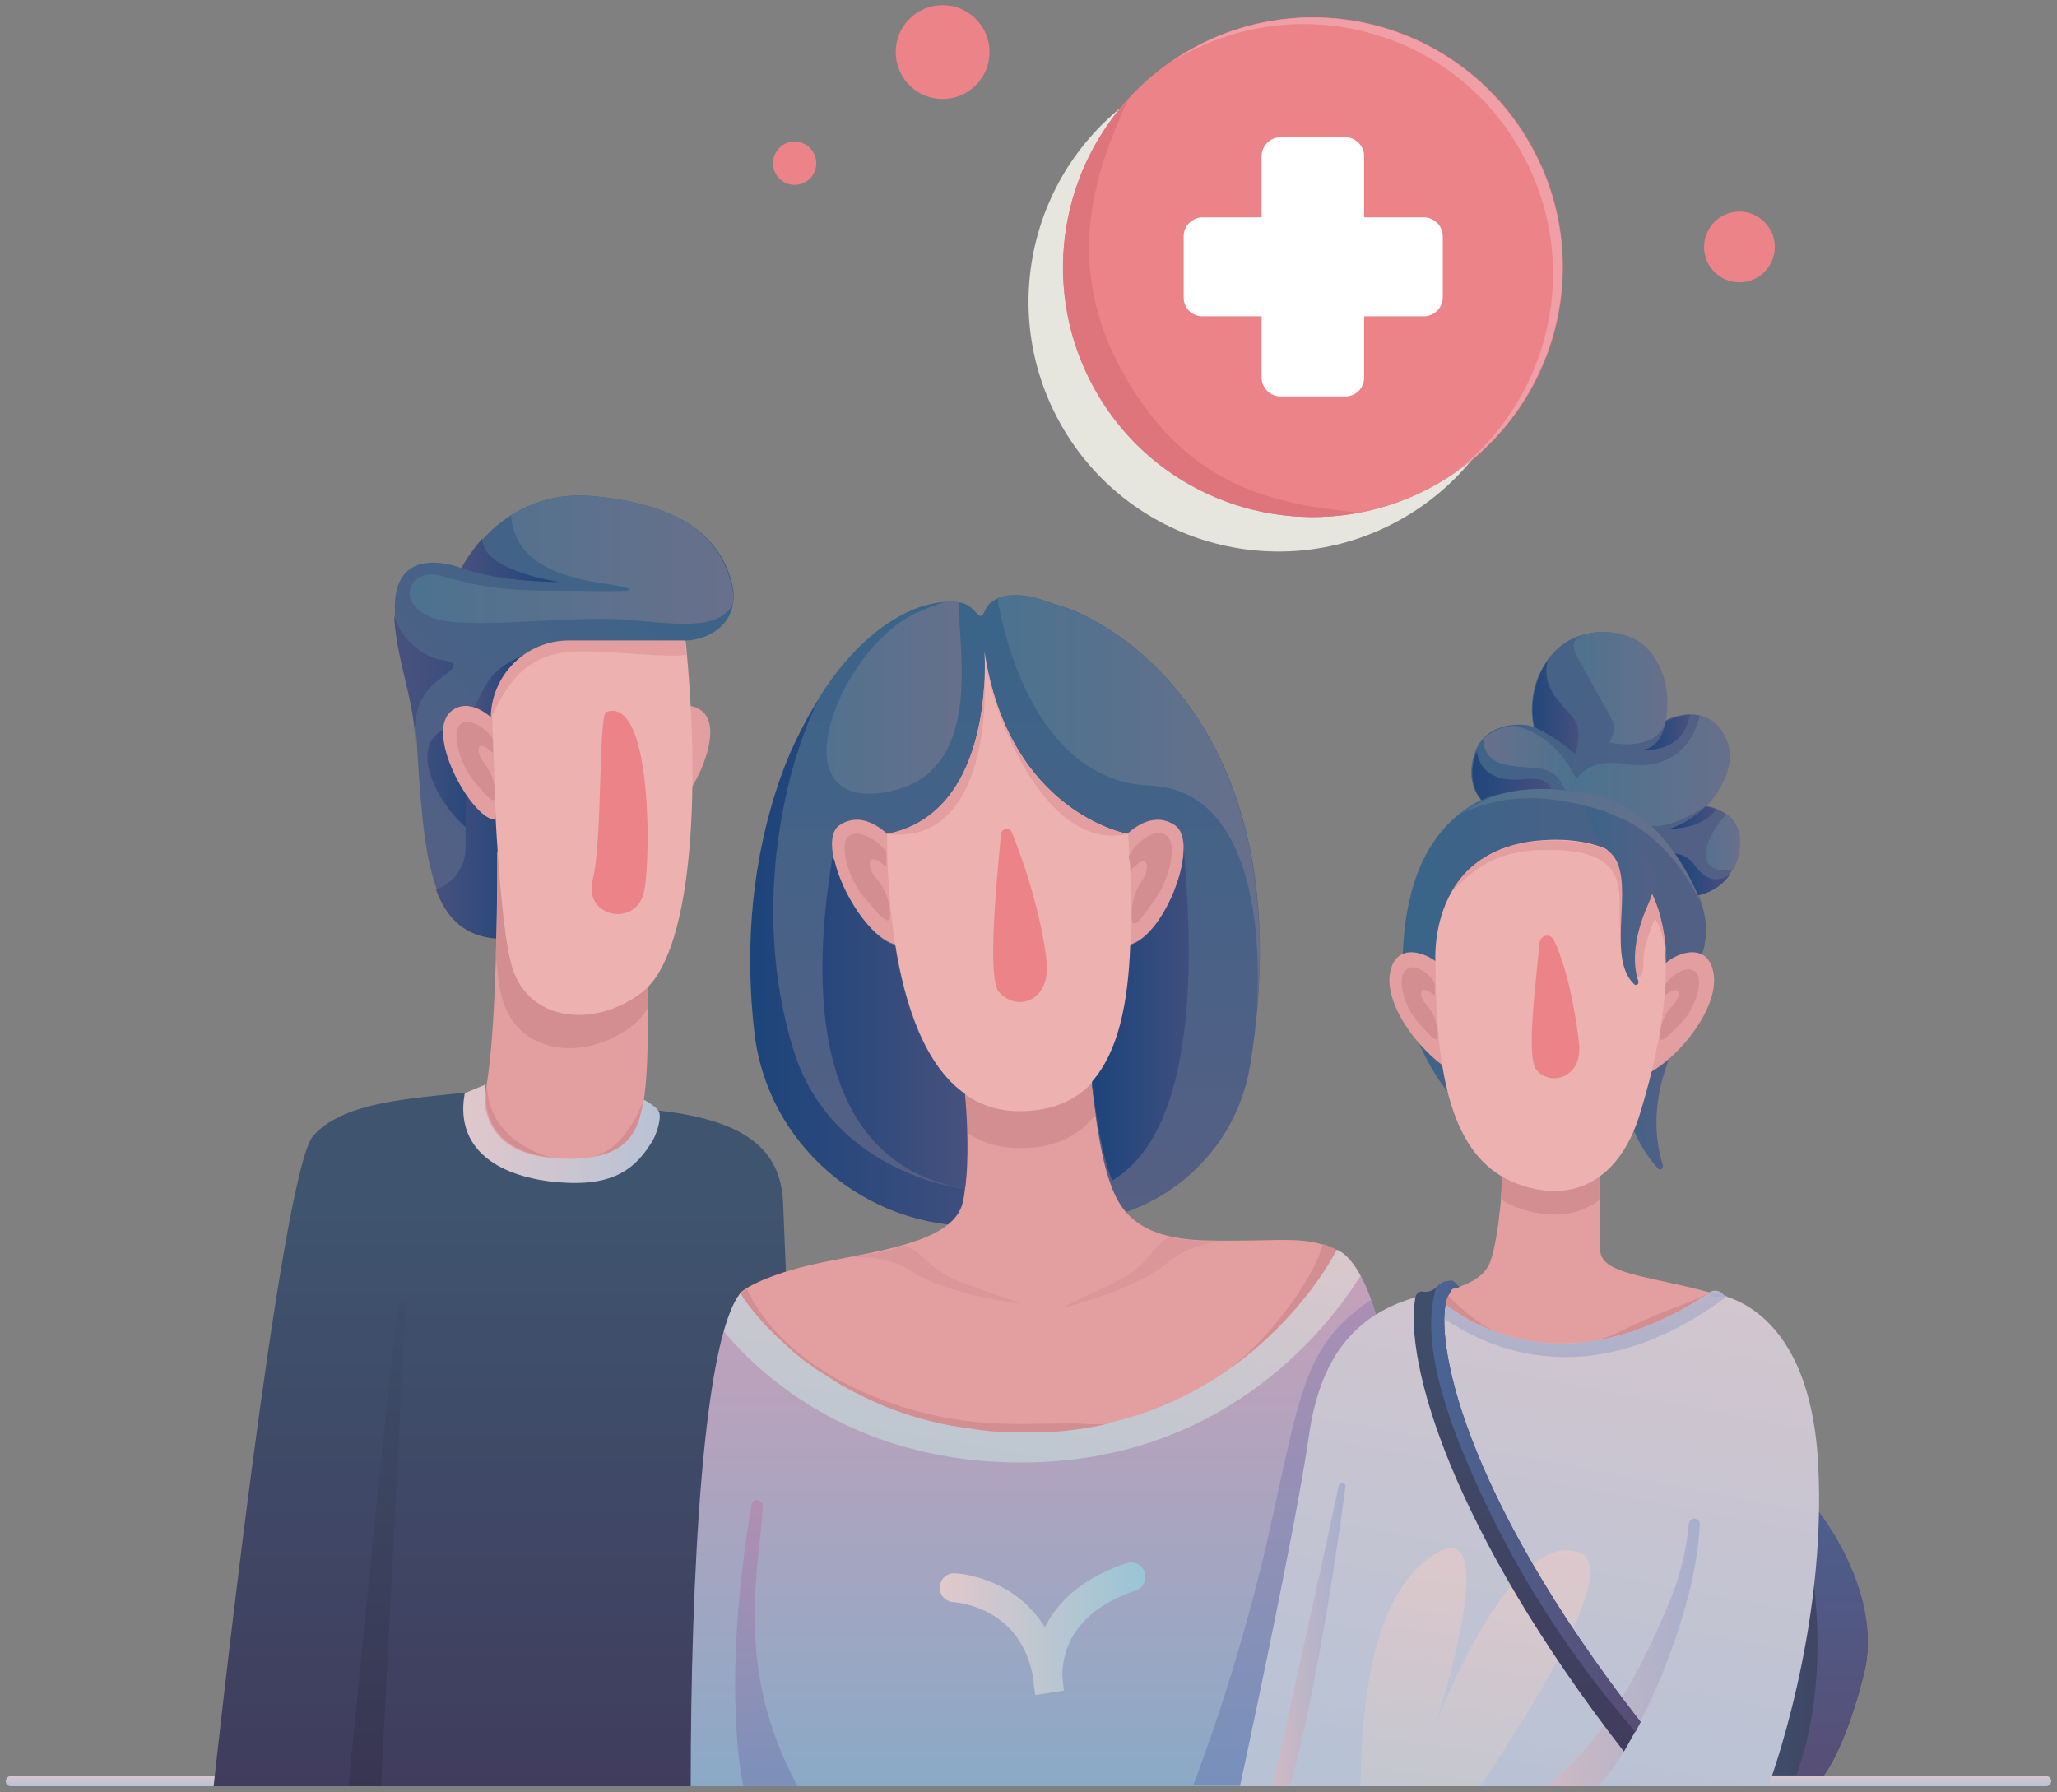 <?xml version="1.0" encoding="UTF-8"?>
<svg width="264px" height="230px" viewBox="0 0 264 230" version="1.1" xmlns="http://www.w3.org/2000/svg" xmlns:xlink="http://www.w3.org/1999/xlink">
    <rect x="0" y="0" width="264" height="230" fill="#808080" stroke="none"/>
    <!-- Generator: sketchtool 50.2 (55047) - http://www.bohemiancoding.com/sketch -->
    <title>CE5C63BE-4752-4B22-B120-9E598B43130A</title>
    <desc>Created with sketchtool.</desc>
    <defs>
        <linearGradient x1="-0.161%" y1="50%" x2="99.972%" y2="50%" id="linearGradient-1">
            <stop stop-color="#3F556F" offset="0%"></stop>
            <stop stop-color="#403A5C" offset="100%"></stop>
        </linearGradient>
        <linearGradient x1="49.818%" y1="-27.875%" x2="49.818%" y2="108.732%" id="linearGradient-2">
            <stop stop-color="#496595" offset="0%"></stop>
            <stop stop-color="#584D74" offset="100%"></stop>
        </linearGradient>
        <linearGradient x1="50.015%" y1="-34.036%" x2="50.015%" y2="105.371%" id="linearGradient-3">
            <stop stop-color="#E1C8CB" offset="0%"></stop>
            <stop stop-color="#B7C2D5" offset="100%"></stop>
        </linearGradient>
        <linearGradient x1="74.241%" y1="-4.215%" x2="-5.009%" y2="85.51%" id="linearGradient-4">
            <stop stop-color="#396489" offset="0%"></stop>
            <stop stop-color="#565F84" offset="100%"></stop>
        </linearGradient>
        <linearGradient x1="1.007%" y1="50.049%" x2="100.379%" y2="50.049%" id="linearGradient-5">
            <stop stop-color="#47517E" offset="0%"></stop>
            <stop stop-color="#1C447B" offset="100%"></stop>
        </linearGradient>
        <linearGradient x1="0.114%" y1="50.389%" x2="99.928%" y2="50.389%" id="linearGradient-6">
            <stop stop-color="#47517E" offset="0%"></stop>
            <stop stop-color="#1C447B" offset="100%"></stop>
        </linearGradient>
        <linearGradient x1="-0.388%" y1="49.728%" x2="99.377%" y2="49.728%" id="linearGradient-7">
            <stop stop-color="#47517E" offset="0%"></stop>
            <stop stop-color="#1C447B" offset="100%"></stop>
        </linearGradient>
        <linearGradient x1="49.942%" y1="-0.863%" x2="49.942%" y2="96.527%" id="linearGradient-8">
            <stop stop-color="#396489" offset="0%"></stop>
            <stop stop-color="#565F84" offset="100%"></stop>
        </linearGradient>
        <linearGradient x1="0.171%" y1="49.912%" x2="99.97%" y2="49.912%" id="linearGradient-9">
            <stop stop-color="#1C447B" offset="0%"></stop>
            <stop stop-color="#47517E" offset="100%"></stop>
        </linearGradient>
        <linearGradient x1="49.998%" y1="13.725%" x2="49.998%" y2="106.869%" id="linearGradient-10">
            <stop stop-color="#3F556F" offset="0%"></stop>
            <stop stop-color="#403A5C" offset="100%"></stop>
        </linearGradient>
        <linearGradient x1="49.972%" y1="1.385%" x2="49.972%" y2="110.069%" id="linearGradient-11">
            <stop stop-color="#C7A0B9" offset="0.122%"></stop>
            <stop stop-color="#85AAC8" offset="100%"></stop>
        </linearGradient>
        <linearGradient x1="50.014%" y1="-27.891%" x2="50.014%" y2="108.766%" id="linearGradient-12">
            <stop stop-color="#B88FB1" offset="0.245%"></stop>
            <stop stop-color="#7290BB" offset="100%"></stop>
        </linearGradient>
        <linearGradient x1="-42.401%" y1="212.042%" x2="84.441%" y2="-39.222%" id="linearGradient-13">
            <stop stop-color="#99C5D6" offset="0%"></stop>
            <stop stop-color="#E1C8CB" offset="100%"></stop>
        </linearGradient>
        <linearGradient x1="-0.19%" y1="49.995%" x2="99.623%" y2="49.995%" id="linearGradient-14">
            <stop stop-color="#1C447B" offset="0%"></stop>
            <stop stop-color="#47517E" offset="100%"></stop>
        </linearGradient>
        <linearGradient x1="0.32%" y1="49.897%" x2="99.849%" y2="49.897%" id="linearGradient-15">
            <stop stop-color="#1C447B" offset="0%"></stop>
            <stop stop-color="#47517E" offset="100%"></stop>
        </linearGradient>
        <linearGradient x1="49.982%" y1="-11.245%" x2="49.982%" y2="117.032%" id="linearGradient-16">
            <stop stop-color="#B88FB1" offset="0.245%"></stop>
            <stop stop-color="#7290BB" offset="100%"></stop>
        </linearGradient>
        <linearGradient x1="49.869%" y1="-11.371%" x2="49.869%" y2="116.783%" id="linearGradient-17">
            <stop stop-color="#B88FB1" offset="0.245%"></stop>
            <stop stop-color="#7290BB" offset="100%"></stop>
        </linearGradient>
        <linearGradient x1="50.122%" y1="-27.926%" x2="50.122%" y2="108.609%" id="linearGradient-18">
            <stop stop-color="#3F556F" offset="0%"></stop>
            <stop stop-color="#383350" offset="100%"></stop>
        </linearGradient>
        <linearGradient x1="0.002%" y1="50.17%" x2="100.009%" y2="50.17%" id="linearGradient-19">
            <stop stop-color="#396489" offset="0%"></stop>
            <stop stop-color="#565F84" offset="100%"></stop>
        </linearGradient>
        <linearGradient x1="0.342%" y1="49.368%" x2="100.555%" y2="49.368%" id="linearGradient-20">
            <stop stop-color="#69708B" offset="0%"></stop>
            <stop stop-color="#4B728F" offset="100%"></stop>
        </linearGradient>
        <linearGradient x1="-0.542%" y1="49.095%" x2="100.273%" y2="49.095%" id="linearGradient-21">
            <stop stop-color="#1C447B" offset="0%"></stop>
            <stop stop-color="#47517E" offset="100%"></stop>
        </linearGradient>
        <linearGradient x1="-0.931%" y1="49.796%" x2="99.875%" y2="49.796%" id="linearGradient-22">
            <stop stop-color="#396489" offset="0%"></stop>
            <stop stop-color="#565F84" offset="100%"></stop>
        </linearGradient>
        <linearGradient x1="7.592%" y1="53.511%" x2="99.149%" y2="44.415%" id="linearGradient-23">
            <stop stop-color="#396489" offset="0%"></stop>
            <stop stop-color="#565F84" offset="100%"></stop>
        </linearGradient>
        <linearGradient x1="80.071%" y1="-60.334%" x2="42.507%" y2="103.889%" id="linearGradient-24">
            <stop stop-color="#E1C8CB" offset="0%"></stop>
            <stop stop-color="#B7C2D5" offset="100%"></stop>
        </linearGradient>
        <linearGradient x1="57.563%" y1="-132.877%" x2="45.038%" y2="94.499%" id="linearGradient-25">
            <stop stop-color="#D0BAC4" offset="0%"></stop>
            <stop stop-color="#A6AFCC" offset="100%"></stop>
        </linearGradient>
        <linearGradient x1="0.253%" y1="49.891%" x2="99.769%" y2="49.891%" id="linearGradient-26">
            <stop stop-color="#396489" offset="0%"></stop>
            <stop stop-color="#565F84" offset="100%"></stop>
        </linearGradient>
        <linearGradient x1="-5.611%" y1="52.596%" x2="105.585%" y2="48.312%" id="linearGradient-27">
            <stop stop-color="#D0BAC4" offset="0%"></stop>
            <stop stop-color="#A6AFCC" offset="100%"></stop>
        </linearGradient>
        <linearGradient x1="0.136%" y1="49.939%" x2="99.884%" y2="49.939%" id="linearGradient-28">
            <stop stop-color="#D0BAC4" offset="0%"></stop>
            <stop stop-color="#A6AFCC" offset="100%"></stop>
        </linearGradient>
        <linearGradient x1="-0.767%" y1="50.428%" x2="99.41%" y2="50.428%" id="linearGradient-29">
            <stop stop-color="#1C447B" offset="0%"></stop>
            <stop stop-color="#47517E" offset="100%"></stop>
        </linearGradient>
        <linearGradient x1="-0.414%" y1="50.129%" x2="99.644%" y2="50.129%" id="linearGradient-30">
            <stop stop-color="#1C447B" offset="0%"></stop>
            <stop stop-color="#47517E" offset="100%"></stop>
        </linearGradient>
        <linearGradient x1="0.349%" y1="48.893%" x2="100.329%" y2="48.893%" id="linearGradient-31">
            <stop stop-color="#1C447B" offset="0%"></stop>
            <stop stop-color="#47517E" offset="100%"></stop>
        </linearGradient>
        <linearGradient x1="0.315%" y1="50.386%" x2="100.161%" y2="50.386%" id="linearGradient-32">
            <stop stop-color="#1C447B" offset="0%"></stop>
            <stop stop-color="#47517E" offset="100%"></stop>
        </linearGradient>
        <linearGradient x1="-0.568%" y1="50.181%" x2="99.988%" y2="50.181%" id="linearGradient-33">
            <stop stop-color="#4B728F" offset="0%"></stop>
            <stop stop-color="#69708B" offset="100%"></stop>
        </linearGradient>
        <linearGradient x1="-0.216%" y1="49.905%" x2="99.928%" y2="49.905%" id="linearGradient-34">
            <stop stop-color="#4B728F" offset="0%"></stop>
            <stop stop-color="#69708B" offset="100%"></stop>
        </linearGradient>
        <linearGradient x1="0.112%" y1="50.327%" x2="99.907%" y2="50.327%" id="linearGradient-35">
            <stop stop-color="#4B728F" offset="0%"></stop>
            <stop stop-color="#69708B" offset="100%"></stop>
        </linearGradient>
        <linearGradient x1="-0.707%" y1="50.292%" x2="97.993%" y2="50.292%" id="linearGradient-36">
            <stop stop-color="#4B728F" offset="0%"></stop>
            <stop stop-color="#69708B" offset="100%"></stop>
        </linearGradient>
        <linearGradient x1="0.296%" y1="51.116%" x2="100.223%" y2="51.116%" id="linearGradient-37">
            <stop stop-color="#47517E" offset="0%"></stop>
            <stop stop-color="#1C447B" offset="100%"></stop>
        </linearGradient>
        <linearGradient x1="18.971%" y1="50.059%" x2="239.02%" y2="44.661%" id="linearGradient-38">
            <stop stop-color="#47517E" offset="0%"></stop>
            <stop stop-color="#1C447B" offset="100%"></stop>
        </linearGradient>
        <linearGradient x1="0.075%" y1="49.783%" x2="100.046%" y2="49.783%" id="linearGradient-39">
            <stop stop-color="#4B728F" offset="0%"></stop>
            <stop stop-color="#69708B" offset="100%"></stop>
        </linearGradient>
        <linearGradient x1="54.64%" y1="6.815%" x2="27.993%" y2="246.19%" id="linearGradient-40">
            <stop stop-color="#E1C8CB" offset="0%"></stop>
            <stop stop-color="#99C5D6" offset="100%"></stop>
        </linearGradient>
        <linearGradient x1="-8.175%" y1="45.125%" x2="108.095%" y2="45.125%" id="linearGradient-41">
            <stop stop-color="#E1C8CB" offset="0%"></stop>
            <stop stop-color="#99C5D6" offset="100%"></stop>
        </linearGradient>
        <linearGradient x1="-44.889%" y1="1.4%" x2="144.4%" y2="1.4%" id="linearGradient-42">
            <stop stop-color="#E1C8CB" offset="0%"></stop>
            <stop stop-color="#99C5D6" offset="100%"></stop>
        </linearGradient>
        <linearGradient x1="0.056%" y1="50.059%" x2="99.909%" y2="50.059%" id="linearGradient-43">
            <stop stop-color="#4B728F" offset="0%"></stop>
            <stop stop-color="#69708B" offset="100%"></stop>
        </linearGradient>
        <linearGradient x1="-0.504%" y1="49.979%" x2="99.663%" y2="49.979%" id="linearGradient-44">
            <stop stop-color="#4B728F" offset="0%"></stop>
            <stop stop-color="#69708B" offset="100%"></stop>
        </linearGradient>
        <linearGradient x1="0.425%" y1="49.593%" x2="100.111%" y2="49.593%" id="linearGradient-45">
            <stop stop-color="#E1C8CB" offset="0%"></stop>
            <stop stop-color="#B7C2D5" offset="100%"></stop>
        </linearGradient>
        <linearGradient x1="49.999%" y1="-27.95%" x2="49.999%" y2="108.615%" id="linearGradient-46">
            <stop stop-color="#3F556F" offset="0%"></stop>
            <stop stop-color="#403A5C" offset="100%"></stop>
        </linearGradient>
        <linearGradient x1="-0.085%" y1="49.942%" x2="99.962%" y2="49.942%" id="linearGradient-47">
            <stop stop-color="#496595" offset="0%"></stop>
            <stop stop-color="#584D74" offset="100%"></stop>
        </linearGradient>
        <linearGradient x1="60.848%" y1="-34.228%" x2="46.109%" y2="91.912%" id="linearGradient-48">
            <stop stop-color="#D0BAC4" offset="0%"></stop>
            <stop stop-color="#A6AFCC" offset="100%"></stop>
        </linearGradient>
    </defs>
    <g id="Homepage" stroke="none" stroke-width="1" fill="none" fill-rule="evenodd">
        <g transform="translate(-428, -5216)" id="Industry-Cards">
            <g transform="translate(360, 5191)">
                <g id="Health-insurance" transform="translate(68, 15)">
                    <ellipse id="Oval" fill="#E6E5DE" fill-rule="nonzero" transform="translate(164.064, 48.721) rotate(-29.043) translate(-164.064, -48.721) " cx="164.064" cy="48.721" rx="32.052" ry="32.064"></ellipse>
                    <path d="M226.484,197.189 C233.709,202.1 241.676,214.795 239.267,224.618 C236.859,234.44 234.08,237.869 234.08,237.869 L221.575,237.869 L226.484,197.189 Z" id="Shape" fill="url(#linearGradient-1)" fill-rule="nonzero"></path>
                    <path d="M230.56,237.869 L234.08,237.869 C234.08,237.869 236.859,234.44 239.267,224.618 C241.305,216.463 236.303,206.456 230.375,200.432 C233.246,211.367 235.006,225.452 230.56,237.869 Z" id="Shape" fill="url(#linearGradient-2)" fill-rule="nonzero"></path>
                    <path d="M84.851,102.208 C84.851,102.208 87.815,99.243 90.223,101.375 C93.558,104.432 87.166,115.552 84.387,115.181 L84.851,102.208 Z" id="Shape" fill="#E39EA0" fill-rule="nonzero"></path>
                    <path d="M262.611,239.259 L1.389,239.259 C1.019,239.259 0.741,238.981 0.741,238.61 C0.741,238.239 1.019,237.961 1.389,237.961 L262.611,237.961 C262.981,237.961 263.259,238.239 263.259,238.61 C263.259,238.888 262.981,239.259 262.611,239.259 Z" id="Shape" fill="url(#linearGradient-3)" fill-rule="nonzero"></path>
                    <path d="M88,92.201 C90.964,92.201 95.411,89.792 93.836,84.417 C92.261,79.042 87.629,74.687 75.958,73.668 C64.286,72.649 59.284,82.934 59.284,82.934 C59.284,82.934 50.669,79.413 50.669,87.938 C50.669,93.683 53.078,99.058 53.448,104.525 C54.375,119.907 55.023,129.73 63.731,130.378 L88,92.201 Z" id="Shape" fill="url(#linearGradient-4)" fill-rule="nonzero"></path>
                    <path d="M67.065,94.147 C63.082,95.907 62.619,97.297 60.859,100.819 C62.063,101.282 62.989,102.208 62.989,102.208 C63.082,98.873 64.657,96 67.065,94.147 Z" id="Shape" fill="url(#linearGradient-5)" fill-rule="nonzero"></path>
                    <path d="M62.897,103.784 C62.897,103.784 59.099,101.467 56.042,104.247 C51.781,108.046 60.025,118.795 63.545,117.683 L62.897,103.784 Z" id="Shape" fill="url(#linearGradient-6)" fill-rule="nonzero"></path>
                    <path d="M68.177,112.587 L59.84,112.124 C59.747,114.347 59.747,116.664 59.747,118.795 C59.747,121.297 58.173,123.429 55.949,124.17 C57.339,127.969 59.747,130.193 63.731,130.471 L68.455,122.78 L68.177,112.587 Z" id="Shape" fill="url(#linearGradient-7)" fill-rule="nonzero"></path>
                    <path d="M137.373,166.888 C148.859,166.517 158.585,158.085 160.438,146.78 C167.571,103.135 142.375,89.514 136.076,87.753 C134.038,87.197 131.166,85.622 128.017,86.826 C126.349,87.475 126.442,88.958 125.886,89.05 C125.331,89.143 124.96,87.568 123.015,87.29 C115.604,86.456 105.137,94.425 99.672,111.568 C96.152,122.595 95.874,133.251 96.893,142.332 C98.467,156.88 111.158,167.722 125.886,167.351 L137.373,166.888 Z" id="Shape" fill="url(#linearGradient-8)" fill-rule="nonzero"></path>
                    <path d="M123.571,162.533 C123.571,162.533 106.712,160.68 101.802,144.649 C96.059,125.931 101.246,107.12 105.044,99.892 C103.006,103.042 101.061,106.842 99.579,111.568 C96.059,122.595 95.781,133.251 96.8,142.332 C98.375,156.88 111.065,167.722 125.794,167.351 L129.684,167.259 C131.537,163.737 123.571,162.533 123.571,162.533 Z" id="Shape" fill="url(#linearGradient-9)" fill-rule="nonzero"></path>
                    <path d="M62.341,149.931 C54.56,150.95 44.463,150.95 40.202,155.768 C35.941,160.587 27.419,239.259 27.419,239.259 L103.562,239.259 C103.562,239.259 100.783,171.243 100.505,164.386 C100.227,157.529 95.688,153.359 82.442,152.34 C69.196,151.32 69.196,151.32 69.196,151.32 L62.341,149.931 Z" id="Shape" fill="url(#linearGradient-10)" fill-rule="nonzero"></path>
                    <path d="M63.823,119.259 C63.823,133.158 63.36,144.371 62.341,149.931 C62.341,149.931 60.488,159.475 73.179,159.475 C82.998,159.475 83.368,154.1 83.091,134.27 C83.091,134.178 69.474,141.869 63.823,119.259 Z" id="Shape" fill="#E39EA0" fill-rule="nonzero"></path>
                    <path d="M83.091,134.178 C83.091,134.178 69.474,141.869 63.823,119.166 C63.823,124.819 63.823,127.413 63.638,132.602 C63.823,134.548 64.008,136.309 64.286,137.514 C66.046,145.483 75.032,146.409 81.238,141.591 C81.979,141.035 82.535,140.293 83.183,139.274 C83.183,137.792 83.091,136.031 83.091,134.178 Z" id="Shape" fill="#D28E91" fill-rule="nonzero"></path>
                    <path d="M144.042,117.683 C144.042,117.683 147.377,113.606 150.804,115.923 C154.232,118.332 149.044,131.212 144.413,131.305 L144.042,117.683 Z" id="Shape" fill="#E39EA0" fill-rule="nonzero"></path>
                    <path d="M114.493,117.683 C114.493,117.683 111.158,113.606 107.731,115.923 C104.303,118.332 110.88,131.212 115.512,131.305 L114.493,117.683 Z" id="Shape" fill="#E39EA0" fill-rule="nonzero"></path>
                    <path d="M94.947,175.969 C94.947,175.969 97.171,173.745 105.693,171.985 C114.215,170.317 122.459,169.112 123.571,164.293 C124.682,159.475 123.571,149.282 123.571,149.282 L139.966,147.985 C139.966,147.985 140.707,155.768 142.004,160.309 C143.301,164.849 145.246,169.019 154.973,169.205 C164.792,169.39 167.478,168.463 171.368,170.409 L169.423,186.903 L126.813,203.861 L93.651,182.919 L94.947,175.969 Z" id="Shape" fill="#E39EA0" fill-rule="nonzero"></path>
                    <path d="M140.615,153.081 C140.152,150.208 139.966,147.892 139.966,147.892 L123.571,149.189 C123.571,149.189 123.848,151.969 124.034,155.305 C125.886,156.602 128.109,157.344 130.703,157.344 C135.242,157.436 138.392,155.861 140.615,153.081 Z" id="Shape" fill="#D28E91" fill-rule="nonzero"></path>
                    <path d="M88.648,239.259 C88.648,212.386 90.223,181.807 95.04,175.969 C95.04,175.969 106.434,194.873 133.575,193.761 C160.716,192.741 171.554,170.409 171.554,170.409 C171.554,170.409 178.686,172.263 178.686,199.135 C178.686,232.865 176.093,239.259 176.093,239.259 L88.648,239.259 Z" id="Shape" fill="url(#linearGradient-11)" fill-rule="nonzero"></path>
                    <path d="M176,176.803 C167.756,182.363 167.015,187.83 163.309,204.788 C159.234,223.691 153.12,239.166 153.12,239.166 L176.093,239.166 C176.093,239.166 178.686,232.772 178.686,199.042 C178.686,187.83 177.389,181.066 176,176.803 Z" id="Shape" fill="url(#linearGradient-12)" fill-rule="nonzero"></path>
                    <path d="M133.482,197.653 C158.307,196.633 170.905,179.676 174.611,173.745 C173.036,170.78 171.554,170.409 171.554,170.409 C171.554,170.409 160.623,192.741 133.575,193.761 C106.526,194.78 95.04,175.969 95.04,175.969 C94.206,176.988 93.558,178.656 92.909,180.88 C97.634,186.625 110.509,198.579 133.482,197.653 Z" id="Shape" fill="url(#linearGradient-13)" fill-rule="nonzero"></path>
                    <g id="Group" transform="translate(94.484, 169.575)" fill="#D28E91" fill-rule="nonzero">
                        <path d="M3.891,10.656 C4.168,10.934 4.446,11.212 4.724,11.49 C5.465,12.232 6.392,13.066 7.411,13.992 C7.966,14.456 8.615,15.012 9.356,15.475 C9.819,15.846 10.282,16.216 10.838,16.494 C11.394,16.865 12.042,17.236 12.691,17.699 C13.246,18.069 13.895,18.44 14.451,18.718 C15.284,19.181 16.118,19.552 17.044,20.015 C17.785,20.386 18.526,20.664 19.36,21.035 C21.954,22.054 24.733,22.888 27.882,23.444 C29.086,23.629 30.291,23.815 31.587,24 C33.162,24.185 34.829,24.278 36.589,24.278 C37.423,24.278 38.257,24.278 39.091,24.278 C42.333,24.185 45.297,23.722 48.076,23.073 C46.872,23.259 45.667,23.259 44.463,23.166 C38.257,22.795 29.457,24.649 16.952,19.367 C4.446,14.085 1.389,5.838 1.389,5.838 C0.834,6.208 0.648,6.394 0.648,6.394 C0.463,6.394 1.575,8.154 3.891,10.656 Z" id="Shape"></path>
                        <path d="M77.069,0.834 C76.514,0.556 75.958,0.278 75.309,0.093 C74.291,3.985 69.196,11.583 63.36,16.031 C72.901,9.266 77.069,0.834 77.069,0.834 Z" id="Shape"></path>
                    </g>
                    <path d="M126.349,93.591 C126.349,93.591 127.924,114.44 113.844,117.035 C113.844,130.008 116.345,152.618 130.796,152.618 C145.246,152.618 146.08,136.68 144.783,117.035 C144.691,117.035 129.499,114.347 126.349,93.591 Z" id="Shape" fill="#EDB1B0" fill-rule="nonzero"></path>
                    <path d="M126.349,97.297 C126.072,103.413 124.126,115.089 113.752,117.035 C126.442,118.61 126.535,100.541 126.349,97.297 Z" id="Shape" fill="#E39EA0" fill-rule="nonzero"></path>
                    <path d="M114.863,131.305 C111.714,130.471 108.008,124.633 107.082,120.371 C106.897,120.185 106.804,120.093 106.804,120.093 C106.156,125.189 99.764,158.363 123.663,162.533 C123.756,162.533 123.756,162.533 123.848,162.533 C124.404,159.012 124.126,153.359 123.848,150.394 C118.661,146.78 116.067,139.089 114.863,131.305 Z" id="Shape" fill="url(#linearGradient-14)" fill-rule="nonzero"></path>
                    <path d="M151.916,118.61 C152.101,122.873 148.581,130.286 145.061,131.305 C144.783,138.903 143.486,145.019 140.152,148.819 C140.429,151.413 141.078,156.232 142.004,159.382 C142.189,160.124 142.467,160.772 142.745,161.514 C142.745,161.514 142.745,161.514 142.745,161.514 C155.436,154.008 152.379,125.189 151.916,118.61 Z" id="Shape" fill="url(#linearGradient-15)" fill-rule="nonzero"></path>
                    <path d="M63.082,102.208 C63.082,102.208 63.638,125.282 65.491,133.251 C67.251,141.22 76.236,142.147 82.442,137.328 C88.648,132.51 90.038,112.772 88,92.293 L73.086,92.293 C67.528,92.201 63.082,96.649 63.082,102.208 Z" id="Shape" fill="#EDB1B0" fill-rule="nonzero"></path>
                    <path d="M74.476,93.591 C79.663,93.591 84.943,94.425 88.093,94.054 C88,93.405 88,92.757 87.907,92.201 L72.994,92.201 C67.528,92.201 62.989,96.649 62.989,102.208 C65.398,96.927 68.177,93.591 74.476,93.591 Z" id="Shape" fill="#E39EA0" fill-rule="nonzero"></path>
                    <path d="M63.175,102.208 C63.175,102.208 60.211,99.243 57.802,101.375 C54.467,104.432 60.859,115.552 63.638,115.181 L63.175,102.208 Z" id="Shape" fill="#E39EA0" fill-rule="nonzero"></path>
                    <path d="M77.811,101.375 C83.554,99.336 83.554,119.259 82.72,124.17 C81.886,129.174 74.846,127.784 76.051,122.965 C77.347,118.147 76.792,101.653 77.811,101.375 Z" id="Shape" fill="#EC8388" fill-rule="nonzero"></path>
                    <path d="M129.869,116.849 C129.592,116.108 128.573,116.293 128.48,117.035 C127.832,123.707 126.72,135.568 128.202,137.328 C130.518,139.923 134.872,138.533 134.316,133.344 C133.853,128.896 132.093,122.317 129.869,116.849 Z" id="Shape" fill="#EC8388" fill-rule="nonzero"></path>
                    <path d="M170.072,197.653 C169.145,193.019 174.518,219.799 164.051,239.166 L171.461,239.166 C171.554,239.259 175.537,225.081 170.072,197.653 Z" id="Shape" fill="url(#linearGradient-16)" fill-rule="nonzero"></path>
                    <path d="M97.912,203.305 C97.448,211.459 94.114,223.969 102.358,239.259 L95.411,239.259 C95.411,239.259 92.446,227.027 96.429,203.212 C96.522,202.193 97.912,202.378 97.912,203.305 Z" id="Shape" fill="url(#linearGradient-17)" fill-rule="nonzero"></path>
                    <path d="M51.04,177.637 C48.446,200.525 44.741,239.259 44.741,239.259 L48.909,239.259 L52.059,177.73 C52.059,176.988 51.133,176.896 51.04,177.637 Z" id="Shape" fill="url(#linearGradient-18)" fill-rule="nonzero"></path>
                    <path d="M183.874,175.876 C183.874,175.876 190.08,175.413 191.284,171.892 C192.488,168.371 192.859,161.05 192.859,161.05 L205.364,161.05 C205.364,161.05 205.364,167.073 205.364,170.317 C205.364,173.56 211.2,173.653 219.444,175.876 C227.596,178.008 206.661,186.811 206.661,186.811 L186.745,184.772 L183.874,175.876 Z" id="Shape" fill="#E39EA0" fill-rule="nonzero"></path>
                    <path d="M218.888,177.637 C218.981,177.452 219.259,175.969 219.259,175.969 C217.962,176.803 212.96,178.378 208.143,180.788 C203.326,183.29 197.676,182.641 193.785,181.622 C189.895,180.602 186.375,176.803 185.356,175.784 C184.429,175.969 183.874,175.969 183.874,175.969 L185.356,180.788 C186.189,181.344 187.301,181.992 188.598,182.548 C191.933,183.846 192.488,183.66 196.842,184.031 C201.196,184.402 201.288,184.494 203.975,184.124 C206.661,183.753 213.701,182.734 213.701,182.734 C213.701,182.734 218.888,177.822 218.888,177.637 Z" id="Shape" fill="#D28E91" fill-rule="nonzero"></path>
                    <path d="M192.581,163.923 C193.229,164.293 193.878,164.664 194.619,164.942 C198.324,166.332 202.215,166.332 205.272,164.015 C205.272,162.347 205.272,161.05 205.272,161.05 L192.766,161.05 C192.766,161.05 192.766,162.255 192.581,163.923 Z" id="Shape" fill="#D28E91" fill-rule="nonzero"></path>
                    <path d="M179.983,134.456 C180.076,129.544 180.354,117.591 190.08,112.68 C190.08,112.68 187.857,110.456 189.339,106.471 C190.821,102.486 195.731,102.764 196.842,103.32 C196.842,103.32 195.545,98.502 198.973,94.239 C202.307,89.977 208.977,90.44 211.571,93.498 C214.905,97.297 213.701,102.486 213.701,102.486 C213.701,102.486 218.611,99.799 221.204,104.247 C223.705,108.695 218.888,113.421 218.888,113.421 C218.888,113.421 223.242,113.977 223.242,117.776 C223.242,123.985 217.962,124.819 217.962,124.819 C217.962,124.819 219.907,128.803 218.333,132.788 C216.665,136.865 213.794,134.27 213.794,134.27 L179.983,134.27 L179.983,134.456 Z" id="Shape" fill="url(#linearGradient-19)" fill-rule="nonzero"></path>
                    <path d="M192.859,108.046 C196.657,109.066 199.065,107.49 200.825,111.29 L201.566,111.568 L202.307,109.9 C201.011,107.583 199.065,104.34 194.434,103.135 C193.137,103.228 191.562,103.691 190.451,104.803 C190.265,106.008 191.006,107.583 192.859,108.046 Z" id="Shape" fill="url(#linearGradient-20)" fill-rule="nonzero"></path>
                    <path d="M216.851,101.745 C215.183,101.838 213.794,102.579 213.794,102.579 C213.145,106.193 210.922,106.193 210.922,106.193 C210.922,106.193 216.017,106.842 216.851,101.745 Z" id="Shape" fill="url(#linearGradient-21)" fill-rule="nonzero"></path>
                    <path d="M214.998,144.093 C213.794,146.687 211.293,152.71 213.423,159.568 C213.516,160.031 213.053,160.309 212.775,159.938 C211.293,158.363 208.977,155.027 207.773,148.911 C205.827,139.645 214.998,144.093 214.998,144.093 Z" id="Shape" fill="url(#linearGradient-22)" fill-rule="nonzero"></path>
                    <path d="M180.724,139.923 C182.021,144.834 185.634,151.413 188.876,152.618 C192.118,153.822 191.006,142.703 190.543,142.147 C189.987,141.498 180.724,139.923 180.724,139.923 Z" id="Shape" fill="url(#linearGradient-23)" fill-rule="nonzero"></path>
                    <path d="M159.141,239.259 C159.141,239.259 166.274,206.27 167.941,194.595 C169.516,182.919 175.074,177.73 183.874,175.969 C183.874,175.969 197.398,190.517 219.352,175.969 C219.352,175.969 232.135,176.247 233.339,197.745 C234.543,219.243 226.947,239.259 226.947,239.259 L159.141,239.259 Z" id="Shape" fill="url(#linearGradient-24)" fill-rule="nonzero"></path>
                    <path d="M181.928,176.432 C181.928,176.432 198.232,193.853 221.575,176.432 C221.575,176.432 221.667,176.432 221.76,176.432 C220.371,175.969 219.352,175.969 219.352,175.969 C197.398,190.517 183.874,175.969 183.874,175.969 C183.133,176.154 182.484,176.34 181.743,176.525 C181.743,176.432 181.836,176.432 181.928,176.432 Z" id="Shape" fill="url(#linearGradient-25)" fill-rule="nonzero"></path>
                    <path d="M213.516,133.9 C214.535,132.602 219.074,130.471 219.907,134.826 C220.741,139.181 215.646,145.575 211.663,147.707 L213.516,133.9 Z" id="Shape" fill="#E39EA0" fill-rule="nonzero"></path>
                    <path d="M184.8,133.9 C183.781,132.602 179.242,130.471 178.408,134.826 C177.575,139.181 182.669,145.575 186.653,147.707 L184.8,133.9 Z" id="Shape" fill="#E39EA0" fill-rule="nonzero"></path>
                    <path d="M184.244,133.992 C184.244,149.745 187.023,159.012 194.619,161.884 C201.011,164.386 207.68,162.347 210.552,152.71 C213.053,144.463 220.185,117.776 199.621,117.776 C182.669,117.869 184.244,133.992 184.244,133.992 Z" id="Shape" fill="#EDB1B0" fill-rule="nonzero"></path>
                    <path d="M199.621,117.869 C192.211,117.869 188.32,120.927 186.375,124.355 C189.061,121.853 191.562,118.981 199.065,119.073 C206.568,119.166 207.865,121.946 207.865,125.838 C207.773,129.73 208.236,134.27 209.44,135.104 C210.737,135.938 210.922,135.012 210.922,133.158 C210.922,131.305 212.404,127.876 212.404,127.876 C212.404,127.876 213.608,129.544 213.886,133.066 C213.516,125.004 210.274,117.869 199.621,117.869 Z" id="Shape" fill="#E39EA0" fill-rule="nonzero"></path>
                    <path d="M199.436,130.656 C198.973,129.73 197.676,130.008 197.583,131.027 C196.935,137.792 195.916,145.761 197.213,147.336 C198.973,149.467 203.048,148.355 202.678,144.093 C202.307,140.757 201.381,134.826 199.436,130.656 Z" id="Shape" fill="#EC8388" fill-rule="nonzero"></path>
                    <path d="M203.604,108.046 C202.585,111.197 203.512,116.849 206.476,119.259 C210.366,122.317 205.827,132.602 209.718,136.309 C209.996,136.587 210.366,136.309 210.274,135.938 C209.718,134.363 209.255,131.027 211.663,125.745 C213.331,122.039 211.663,120.093 208.977,116.386" id="Shape" fill="url(#linearGradient-26)" fill-rule="nonzero"></path>
                    <path d="M204.994,239.259 C209.069,235.923 217.684,217.946 218.147,205.622 C218.147,204.695 216.851,204.695 216.758,205.529 C216.48,208.402 215.832,211.83 214.349,215.351 C209.533,227.212 204.253,234.903 198.417,239.259 L204.994,239.259 Z" id="Shape" fill="url(#linearGradient-27)" fill-rule="nonzero"></path>
                    <path d="M163.309,239.259 C163.309,239.259 168.867,214.517 171.832,200.618 C171.924,200.062 172.758,200.247 172.665,200.803 C171.183,212.479 168.126,230.641 165.533,239.259 L163.309,239.259 Z" id="Shape" fill="url(#linearGradient-28)" fill-rule="nonzero"></path>
                    <ellipse id="Oval" fill="#EC8388" fill-rule="nonzero" cx="168.497" cy="44.293" rx="32.051" ry="32.062"></ellipse>
                    <ellipse id="Oval" fill="#EC8388" fill-rule="nonzero" transform="translate(168.533, 44.286) rotate(-29.043) translate(-168.533, -44.286) " cx="168.533" cy="44.286" rx="32.052" ry="32.064"></ellipse>
                    <path d="M196.472,28.726 C187.857,13.251 168.404,7.691 152.935,16.309 C151.916,16.865 150.989,17.514 150.063,18.162 C150.619,17.792 151.175,17.421 151.731,17.143 C167.2,8.525 186.745,14.085 195.267,29.56 C203.326,44.015 198.973,61.992 185.726,71.351 C199.899,62.178 204.808,43.552 196.472,28.726 Z" id="Shape" fill="#F19FA7" fill-rule="nonzero"></path>
                    <path d="M144.32,58.193 C136.446,44.293 140.244,32.525 144.876,22.61 C135.798,32.525 133.575,47.444 140.429,59.861 C147.284,72.278 161.179,78.301 174.425,75.799 C163.309,74.687 152.472,72.463 144.32,58.193 Z" id="Shape" fill="#DF757C" fill-rule="nonzero"></path>
                    <g id="Group" transform="translate(151.916, 26.873)" fill="#FFFFFF" fill-rule="nonzero">
                        <path d="M20.749,34.008 L12.413,34.008 C11.116,34.008 10.004,32.896 10.004,31.598 L10.004,3.151 C10.004,1.853 11.116,0.741 12.413,0.741 L20.749,0.741 C22.046,0.741 23.158,1.853 23.158,3.151 L23.158,31.598 C23.158,32.988 22.046,34.008 20.749,34.008 Z" id="Shape"></path>
                        <path d="M0,21.313 L0,13.436 C0,12.139 1.112,11.027 2.408,11.027 L30.846,11.027 C32.143,11.027 33.255,12.139 33.255,13.436 L33.255,21.313 C33.255,22.61 32.143,23.722 30.846,23.722 L2.408,23.722 C1.019,23.722 0,22.61 0,21.313 Z" id="Shape"></path>
                    </g>
                    <g id="Group" opacity="0.5" transform="translate(136.168, 168.649)" fill="#D28E91" fill-rule="nonzero">
                        <path d="M0.741,9.081 C2.223,8.71 9.819,6.579 13.524,3.521 C16.581,1.019 19.731,0.649 22.139,0.649 C21.12,0.649 20.008,0.649 18.897,0.649 C17.044,0.649 15.469,0.463 14.08,0.093 C11.764,1.019 11.394,3.799 6.947,5.931 C2.686,7.969 -0.648,9.452 0.741,9.081 Z" id="Shape"></path>
                    </g>
                    <g id="Group" opacity="0.5" transform="translate(107.453, 169.575)" fill="#D28E91" fill-rule="nonzero">
                        <path d="M23.065,7.691 C21.583,7.506 13.802,6.301 9.726,3.707 C6.392,1.575 3.242,1.668 0.741,1.853 C1.76,1.761 2.779,1.575 3.983,1.39 C5.836,1.112 7.411,0.741 8.615,0.278 C11.023,0.927 11.764,3.614 16.396,5.189 C21.027,6.857 24.547,7.876 23.065,7.691 Z" id="Shape"></path>
                    </g>
                    <path d="M213.794,136.309 C214.349,135.29 216.573,133.622 217.684,134.826 C218.703,136.031 217.499,139.552 215.739,141.313 C213.979,143.073 212.775,144.463 213.053,142.517 C213.331,140.664 214.072,139.645 214.813,138.903 C215.554,138.162 216.109,135.938 213.608,137.792 L213.794,136.309 Z" id="Shape" fill="#D28E91" fill-rule="nonzero"></path>
                    <path d="M184.152,136.216 C183.596,135.104 181.558,133.344 180.354,134.548 C179.242,135.66 180.261,139.274 181.928,141.127 C183.596,142.981 184.707,144.371 184.522,142.517 C184.337,140.664 183.688,139.552 182.947,138.811 C182.206,138.069 181.836,135.846 184.152,137.792 L184.152,136.216 Z" id="Shape" fill="#D28E91" fill-rule="nonzero"></path>
                    <path d="M113.752,119.444 C113.103,118.147 110.046,116.015 108.749,117.498 C107.731,118.703 109.027,123.151 111.065,125.375 C113.011,127.598 114.4,129.359 114.215,127.042 C114.029,124.726 113.103,123.429 112.269,122.502 C111.436,121.575 110.973,118.795 113.752,121.297 L113.752,119.444 Z" id="Shape" fill="#D28E91" fill-rule="nonzero"></path>
                    <path d="M63.267,104.896 C62.712,103.691 60.025,101.745 58.914,103.135 C57.987,104.247 59.099,108.139 60.766,110.178 C62.526,112.216 63.638,113.792 63.545,111.753 C63.453,109.714 62.619,108.602 61.971,107.676 C61.229,106.842 60.859,104.432 63.267,106.656 L63.267,104.896 Z" id="Shape" fill="#D28E91" fill-rule="nonzero"></path>
                    <path d="M144.876,119.907 C145.432,118.517 148.118,116.015 149.693,117.22 C151.267,118.425 149.971,123.058 148.211,125.467 C146.451,127.876 145.246,129.822 145.246,127.506 C145.246,125.189 145.987,123.799 146.728,122.78 C147.469,121.761 147.655,118.981 145.154,121.668 L144.876,119.907 Z" id="Shape" fill="#D28E91" fill-rule="nonzero"></path>
                    <path d="M190.173,112.68 C193.137,111.197 199.065,111.382 199.065,111.382 C199.065,111.382 199.065,109.622 195.731,109.992 C192.396,110.363 190.08,109.436 189.524,106.471 C187.949,110.456 190.173,112.68 190.173,112.68 Z" id="Shape" fill="url(#linearGradient-29)" fill-rule="nonzero"></path>
                    <path d="M202.4,103.042 C201.844,101.189 197.398,98.873 198.695,94.703 C195.731,98.873 196.935,103.32 196.935,103.32 C200.084,104.803 202.122,106.749 202.122,106.749 C202.122,106.749 202.956,104.896 202.4,103.042 Z" id="Shape" fill="url(#linearGradient-30)" fill-rule="nonzero"></path>
                    <path d="M218.888,113.514 C216.943,115.552 214.257,116.386 214.257,116.386 C214.257,116.386 218.425,116.479 220.278,113.884 C219.537,113.606 218.888,113.514 218.888,113.514 Z" id="Shape" fill="url(#linearGradient-31)" fill-rule="nonzero"></path>
                    <path d="M217.499,121.019 C216.48,119.537 214.72,119.537 214.72,119.537 C216.017,120.834 217.962,124.911 217.962,124.911 C217.962,124.911 220.463,124.541 222.038,122.224 C220.093,123.614 218.518,122.502 217.499,121.019 Z" id="Shape" fill="url(#linearGradient-32)" fill-rule="nonzero"></path>
                    <path d="M213.886,102.023 C213.886,102.023 213.886,102.023 213.886,102.023 C214.072,100.541 214.349,96.556 211.663,93.498 C209.903,91.459 206.383,90.533 203.234,91.459 C200.825,92.571 202.215,93.776 204.623,98.317 C207.124,102.857 207.773,102.95 206.568,105.266 C206.476,105.359 213.238,106.749 213.886,102.023 C213.886,102.116 213.886,102.116 213.886,102.023 Z" id="Shape" fill="url(#linearGradient-33)" fill-rule="nonzero"></path>
                    <path d="M221.297,104.34 C220.463,102.764 219.259,102.116 218.147,101.838 C217.406,105.266 214.627,109.066 208.514,108.046 C202.4,107.027 201.659,111.568 201.659,111.568 C201.659,111.568 206.754,115.459 211.941,116.015 C214.072,116.201 216.851,114.903 219.352,113.143 C220.278,111.938 223.427,108.046 221.297,104.34 Z" id="Shape" fill="url(#linearGradient-34)" fill-rule="nonzero"></path>
                    <path d="M187.208,114.533 C190.728,112.402 194.156,110.178 203.975,111.846 C213.701,113.606 217.962,124.726 218.425,126.301 C218.425,126.301 214.813,116.942 205.827,114.069 C196.749,111.29 191.747,112.494 187.208,114.533 Z" id="Shape" fill="url(#linearGradient-35)" fill-rule="nonzero"></path>
                    <path d="M221.575,114.533 C219.259,116.757 216.573,122.502 222.501,121.575 C222.964,120.649 223.335,119.444 223.335,117.869 C223.242,116.293 222.408,115.181 221.575,114.533 Z" id="Shape" fill="url(#linearGradient-36)" fill-rule="nonzero"></path>
                    <path d="M59.192,82.934 C64.472,84.788 71.789,84.695 71.789,84.695 C71.789,84.695 61.878,83.305 61.878,79.135 C60.118,81.174 59.192,82.934 59.192,82.934 Z" id="Shape" fill="url(#linearGradient-37)" fill-rule="nonzero"></path>
                    <path d="M56.691,94.703 C53.448,94.147 50.855,90.903 50.577,88.772 C50.762,94.239 52.985,99.336 53.263,104.525 C53.263,104.988 53.356,105.544 53.356,106.008 C53.078,102.023 53.448,100.17 55.301,98.131 C57.246,96.185 60.025,95.259 56.691,94.703 Z" id="Shape" fill="url(#linearGradient-38)" fill-rule="nonzero"></path>
                    <path d="M75.958,73.668 C71.604,73.297 68.177,74.502 65.583,76.17 C65.954,80.154 68.455,83.49 76.884,84.788 C86.518,86.27 76.514,85.807 70.4,85.807 C57.617,85.807 56.505,82.471 53.634,84.232 C52.059,85.158 51.688,88.494 56.691,89.606 C61.693,90.718 74.383,88.865 81.238,89.606 C88,90.255 92.168,90.625 94.021,87.66 C94.206,86.734 94.114,85.714 93.743,84.51 C92.168,79.042 87.629,74.687 75.958,73.668 Z" id="Shape" fill="url(#linearGradient-39)" fill-rule="nonzero"></path>
                    <path d="M202.678,209.236 C193.785,206.085 184.337,231.104 184.337,231.104 C184.337,231.104 194.248,200.34 182.299,210.903 C176.278,216.278 174.703,228.417 174.611,239.259 L189.987,239.259 C198.787,226.1 207.587,210.996 202.678,209.236 Z" id="Shape" fill="url(#linearGradient-40)" fill-rule="nonzero"></path>
                    <path d="M122.459,213.776 C122.459,213.776 133.76,214.239 134.686,227.12 C134.686,227.12 132.185,216.741 145.154,212.386" id="Shape" stroke="url(#linearGradient-41)" stroke-width="3.707" stroke-linecap="round"></path>
                    <path d="M81.701,182.456 L85.869,182.456" id="Shape" stroke="url(#linearGradient-42)" stroke-width="3.707" stroke-linecap="round"></path>
                    <path d="M161.642,129.915 C161.642,129.452 161.642,129.081 161.549,128.618 C161.549,128.525 161.549,128.432 161.549,128.34 C160.067,99.151 141.356,89.236 135.983,87.753 C134.872,87.475 133.482,86.826 132,86.548 C131.352,86.456 130.611,86.456 129.869,86.363 C129.221,86.363 128.665,86.548 128.017,86.734 C128.48,89.792 132.278,110.178 147.562,110.826 C162.939,111.475 161.549,136.031 161.272,139.552 C161.642,136.124 161.735,132.88 161.642,129.915 Z" id="Shape" fill="url(#linearGradient-43)" fill-rule="nonzero"></path>
                    <path d="M121.44,87.197 C120.143,87.568 118.846,88.124 117.364,88.772 C107.638,93.591 99.857,113.606 113.196,111.753 C126.349,109.9 123.107,94.054 123.015,87.29 C122.459,87.197 121.903,87.197 121.44,87.197 Z" id="Shape" fill="url(#linearGradient-44)" fill-rule="nonzero"></path>
                    <path d="M126.535,94.981 C127.461,102.023 134.408,119.444 144.691,117.035 C144.691,117.035 130.147,114.533 126.535,94.981 Z" id="Shape" fill="#E39EA0" fill-rule="nonzero"></path>
                    <path d="M82.627,151.135 C82.627,151.135 84.017,151.876 84.48,152.525 C85.036,153.174 84.295,155.768 83.461,156.88 C81.145,160.494 77.996,162.533 70.4,161.606 C62.804,160.587 58.451,156.695 59.655,150.301 L62.341,149.189 C62.341,149.189 60.396,157.807 71.048,158.641 C81.701,159.475 81.979,153.915 82.627,151.135 Z" id="Shape" fill="url(#linearGradient-45)" fill-rule="nonzero"></path>
                    <g id="Group" transform="translate(62.063, 149.189)" fill="#D28E91" fill-rule="nonzero">
                        <path d="M20.564,1.946 C20.564,1.946 18.897,6.764 15.655,8.618 C15.192,8.896 14.728,9.081 14.173,9.266 C19.823,8.247 20.008,4.17 20.564,1.946 Z" id="Shape"></path>
                        <path d="M8.707,9.359 C7.133,8.988 5.558,8.247 4.076,7.135 C0.185,4.263 0.463,5.68434189e-14 0.463,5.68434189e-14 C0.463,5.68434189e-14 -1.482,8.247 8.707,9.359 Z" id="Shape"></path>
                    </g>
                    <path d="M185.726,176.525 L186.375,175.413 C187.116,175.228 187.394,175.135 187.394,175.135 C187.023,175.228 186.745,174.394 186.375,174.394 C186.375,174.394 186.375,174.394 186.375,174.394 C186.282,174.394 186.189,174.394 186.004,174.394 C185.263,174.486 185.078,174.579 184.429,175.135 C183.874,175.691 183.225,175.876 182.762,175.784 C182.299,175.691 181.836,175.784 181.651,176.525 C180.168,184.68 186.189,206.178 208.421,234.811 L210.552,231.012 C187.394,201.266 184.059,181.714 185.726,176.525 Z" id="Shape" fill="url(#linearGradient-46)" fill-rule="nonzero"></path>
                    <path d="M210.552,231.012 C187.394,201.266 184.059,181.714 185.726,176.525 L186.375,175.413 C187.116,175.228 187.394,175.135 187.394,175.135 C187.023,175.228 186.745,174.394 186.375,174.394 C186.375,174.394 186.375,174.394 186.375,174.394 C186.282,174.394 186.189,174.394 186.004,174.394 C185.263,174.486 185.078,174.579 184.429,175.135 C184.429,175.135 184.337,175.228 184.337,175.228 C183.225,178.842 182.947,185.143 188.32,197.745 C195.916,215.629 205.179,226.749 209.903,232.309 L210.552,231.012 Z" id="Shape" fill="url(#linearGradient-47)" fill-rule="nonzero"></path>
                    <path d="M219.352,175.876 C219.907,175.506 220.648,175.598 221.112,176.062 C221.204,176.154 221.389,176.34 221.482,176.432 L219.722,176.432 L219.352,175.876 Z" id="Shape" fill="url(#linearGradient-48)" fill-rule="nonzero"></path>
                    <ellipse id="Oval" fill="#EC8388" fill-rule="nonzero" cx="120.977" cy="16.68" rx="6.021" ry="6.023"></ellipse>
                    <ellipse id="Oval" fill="#EC8388" fill-rule="nonzero" cx="101.987" cy="30.95" rx="2.779" ry="2.78"></ellipse>
                    <ellipse id="Oval" fill="#EC8388" fill-rule="nonzero" cx="223.242" cy="41.699" rx="4.539" ry="4.541"></ellipse>
                </g>
            </g>
        </g>
    </g>
</svg>